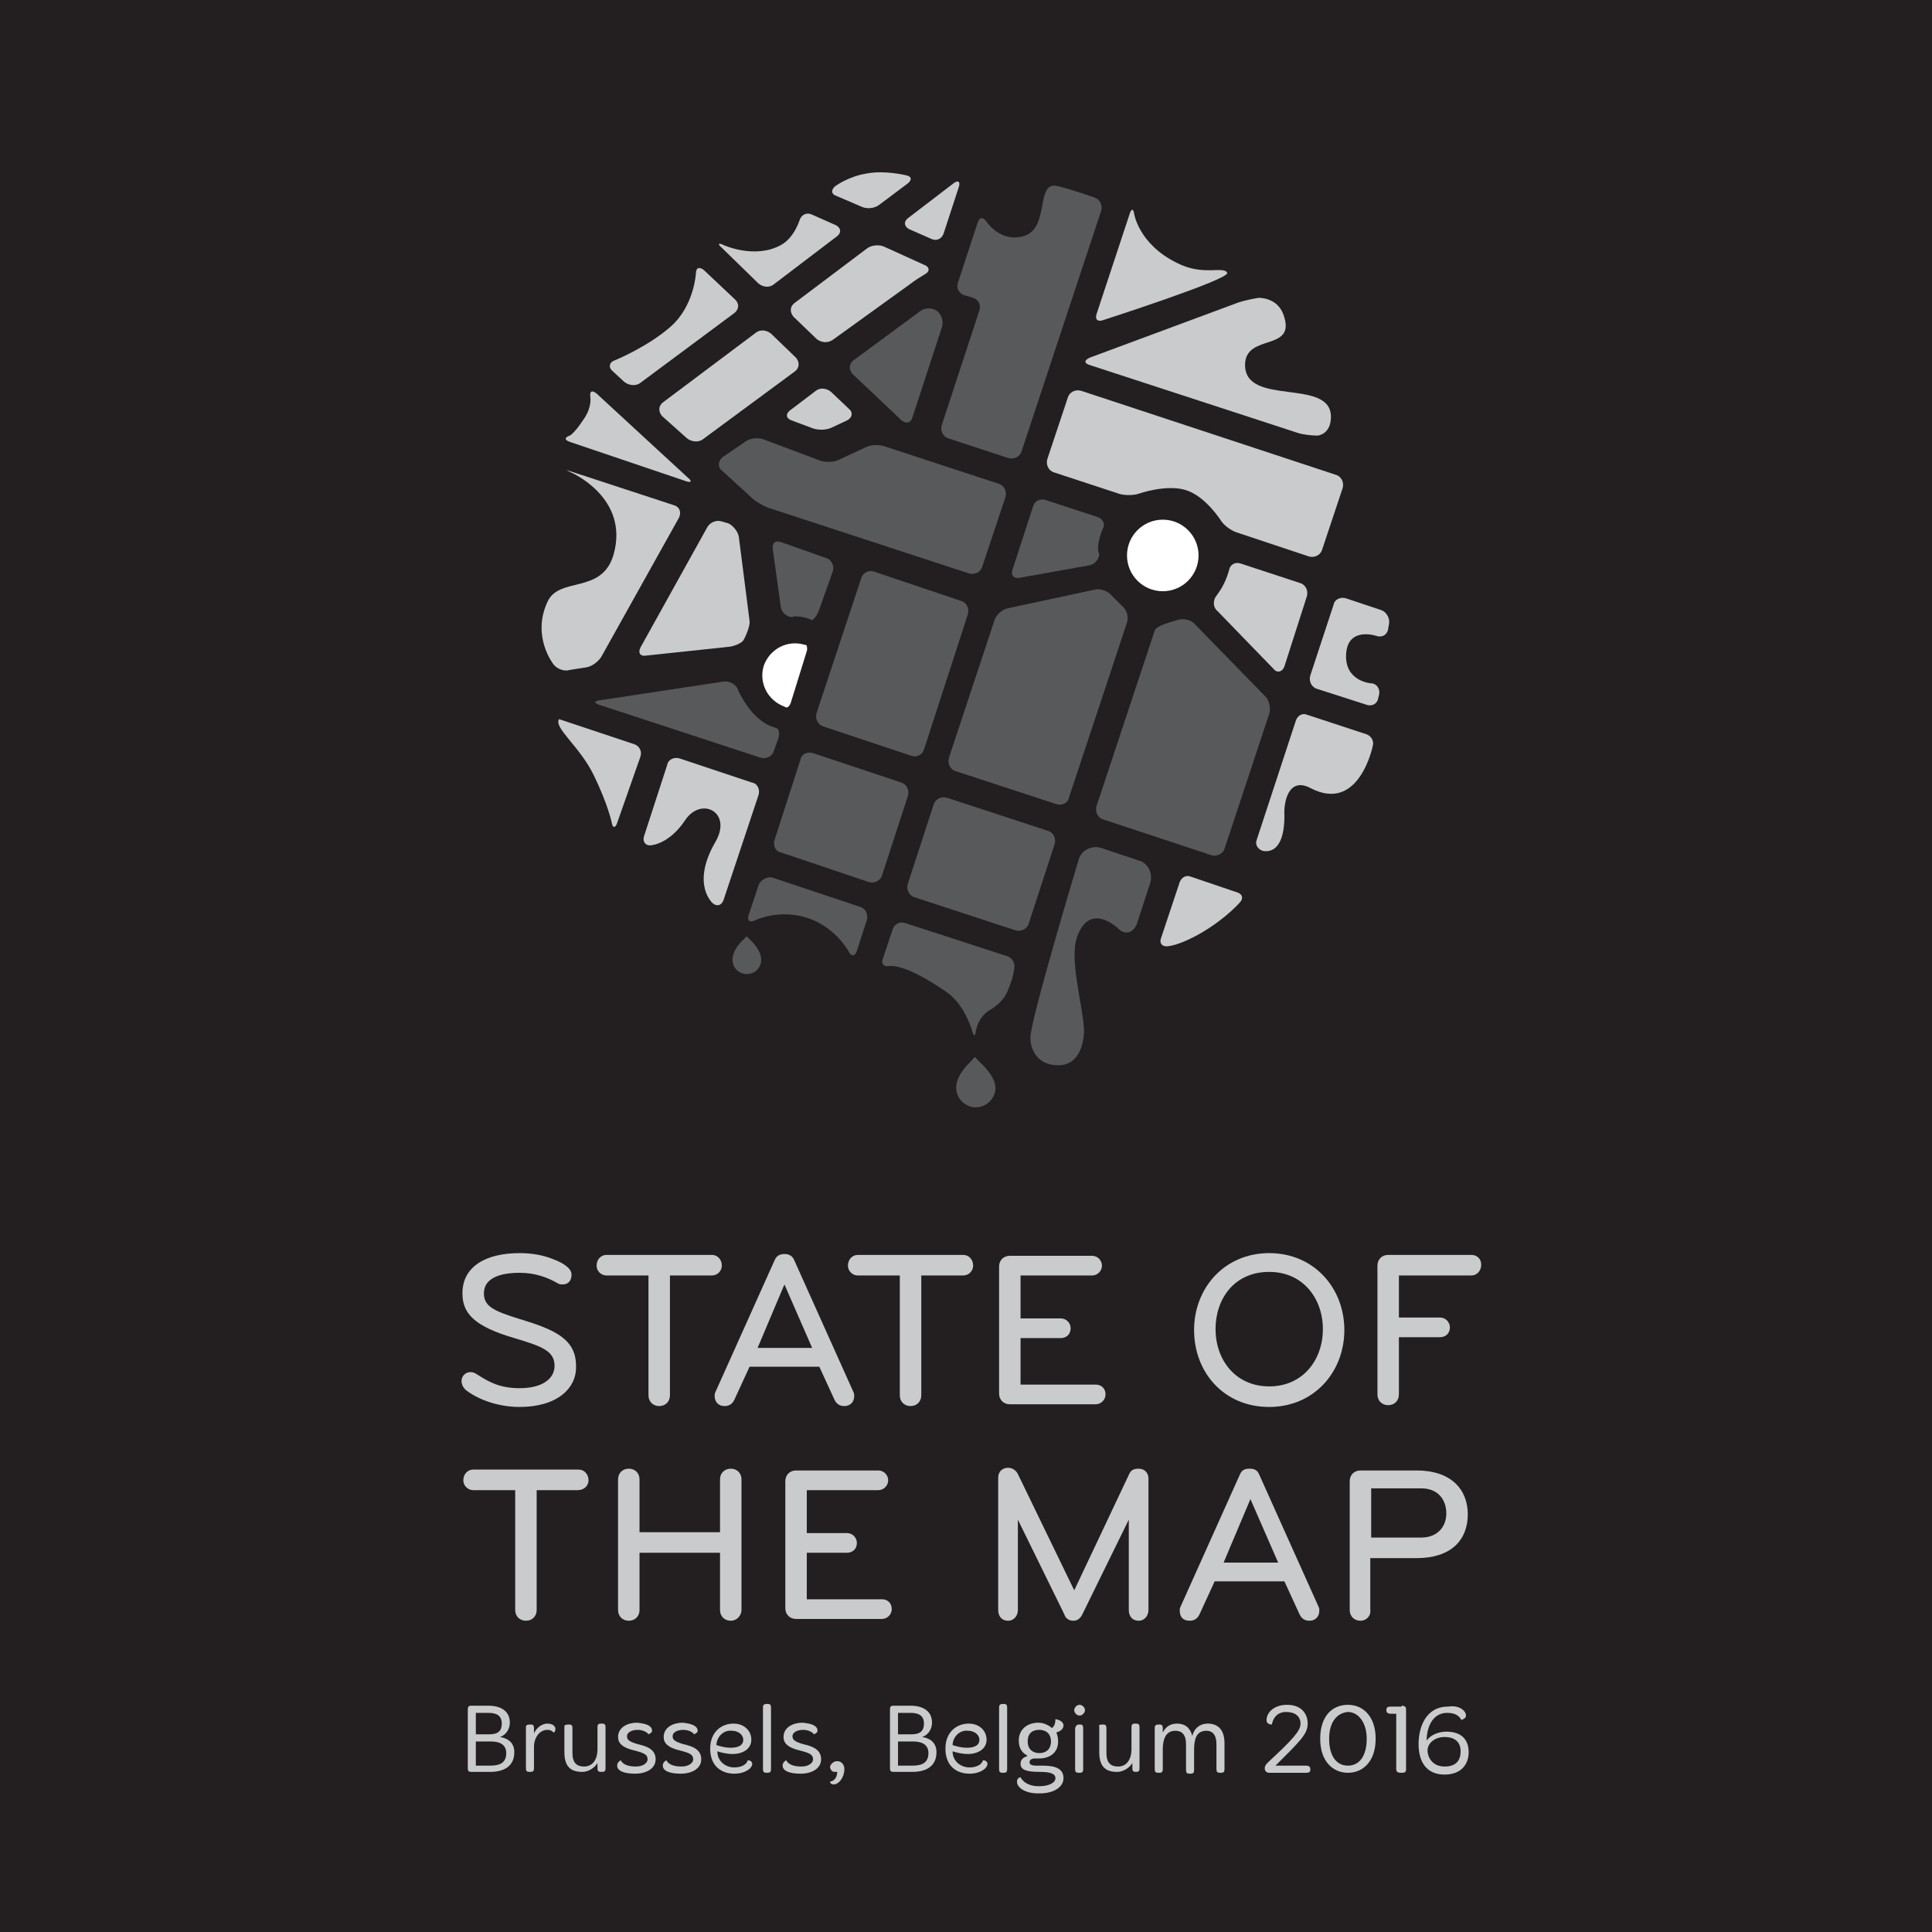 <?xml version="1.0" encoding="utf-8"?>
<!-- Generator: Adobe Illustrator 16.0.4, SVG Export Plug-In . SVG Version: 6.00 Build 0)  -->
<!DOCTYPE svg PUBLIC "-//W3C//DTD SVG 1.1//EN" "http://www.w3.org/Graphics/SVG/1.1/DTD/svg11.dtd">
<svg version="1.1" id="Layer_6" xmlns="http://www.w3.org/2000/svg" xmlns:xlink="http://www.w3.org/1999/xlink" x="0px" y="0px"
	 width="216px" height="216px" viewBox="0 0 216 216" style="enable-background:new 0 0 216 216;" xml:space="preserve">
<style type="text/css">
<![CDATA[
	.st0{fill:#E53643;}
	.st1{fill:#58595B;}
	.st2{fill:#231F20;}
	.st3{fill:#C57C1D;}
	.st4{fill:#C9CBCC;}
	.st5{fill:#FFFFFF;}
	.st6{fill:#794125;}
]]>
</style>
<rect class="st2" width="216" height="216"/>
<g>
	<g>
		<path class="st5" d="M90.2,72.8c0.1-0.3,0-0.7-0.1-0.7c0,0,0,0-0.1,0c-1.9-0.6-3.9,0.4-4.6,2.3c-0.6,1.9,0.4,3.9,2.3,4.6
			c0.2,0.1,0.2,0.1,0.2,0.1c0.2,0,0.4-0.2,0.5-0.5L90.2,72.8z"/>
	</g>
	<circle class="st5" cx="130" cy="62.1" r="4"/>
</g>
<g>
	<g>
		<path class="st4" d="M134.3,104.3c2.9-1.7,4.4-3.5,4.4-3.5c0.3-0.4,0.2-0.8-0.3-1l-5.3-1.8c-0.5-0.2-1,0.1-1.2,0.6l-2.1,6.3
			c-0.2,0.5,0.1,0.9,0.6,0.9C130.5,105.8,131.7,105.8,134.3,104.3z"/>
	</g>
	<g>
		<path class="st4" d="M90.9,47.9c0.6,0.2,1.5,0.2,2.1-0.1l1.7-0.8c0.6-0.3,0.7-0.9,0.2-1.3l-2-1.9c-0.5-0.4-1.2-0.5-1.7-0.1
			l-2.9,2.2c-0.5,0.4-0.4,0.9,0.2,1.1L90.9,47.9z"/>
	</g>
	<g>
		<path class="st4" d="M96.3,23.1c0.6,0.3,1.5,0.2,2-0.2l3.2-2.4c0.5-0.4,0.4-0.8-0.2-0.9c0,0-2.4-0.6-4.4-0.2
			c-2,0.3-3.5,1.4-3.5,1.4c-0.5,0.4-0.5,0.9,0.1,1.1L96.3,23.1z"/>
	</g>
	<g>
		<path class="st4" d="M101.5,24.4c-0.5,0.4-0.4,0.9,0.1,1.2l2.5,1.1c0.6,0.3,1.2,0,1.4-0.6l1.7-5.2c0.2-0.6-0.1-0.8-0.6-0.4
			L101.5,24.4z"/>
	</g>
	<g>
		<path class="st4" d="M82.6,60c-0.1-0.6-0.7-1.3-1.2-1.5l-0.7-0.2c-0.6-0.2-1.3,0.1-1.6,0.6l-7.5,13.5c-0.3,0.6,0,1,0.6,0.9l9.4-1
			c0.6-0.1,1.3-0.4,1.5-0.7c0.2-0.3,0.8-1.6,0.7-2.2L82.6,60z"/>
	</g>
	<g>
		<path class="st4" d="M152.8,78.8c0.6,0.2,1.2-0.1,1.3-0.8l0.1-0.4c0.1-0.6-0.3-1.2-0.9-1.2c0,0-3-0.2-2.8-3.3c0.2-3.1,3.4-2,3.4-2
			c0.6,0.2,1.2-0.1,1.3-0.8l0.1-0.6c0.1-0.6-0.3-1.3-0.9-1.5l-3.9-1.3c-0.6-0.2-1.3,0.1-1.4,0.7l-2.6,7.9c-0.2,0.6,0.1,1.3,0.7,1.5
			L152.8,78.8z"/>
	</g>
	<g>
		<path class="st4" d="M76.8,49c0.5,0.4,1.3,0.5,1.8,0.1l10.3-7.6c0.5-0.4,0.5-1,0.1-1.5l-2.8-2.7c-0.5-0.4-1.2-0.5-1.7-0.1L74.1,45
			c-0.5,0.4-0.5,1-0.1,1.5L76.8,49z"/>
	</g>
	<g>
		<path class="st4" d="M69.8,42.7c0.5,0.4,1.3,0.5,1.8,0.1L82.1,35c0.5-0.4,0.6-1,0.1-1.5l-3.5-3.3c-0.5-0.4-0.9-0.3-0.9,0.4
			c0,0-0.2,3.6-2.8,5.9c-2.6,2.3-6.3,3.8-6.3,3.8c-0.6,0.2-0.7,0.8-0.2,1.2L69.8,42.7z"/>
	</g>
	<g>
		<path class="st4" d="M146.5,88.1c5.5,2.9,7-4.8,7-4.8c0.1-0.5-0.2-1-0.7-1.2l-6.7-2.2c-0.5-0.2-1,0.1-1.2,0.6l-4.4,13.4
			c-0.2,0.5,0.1,1,0.6,1.2c0,0,2.5,0.9,2.5-3.9C143.5,89.8,144,86.8,146.5,88.1z"/>
	</g>
	<g>
		<path class="st4" d="M91.3,37.9c0.5,0.4,1.2,0.5,1.8,0.1l8.6-6.2c0.5-0.4,1.3-0.9,1.8-1.2s0.4-0.8-0.2-1l-4.4-2
			c-0.6-0.3-1.5-0.2-2,0.2l-8.1,6.1c-0.5,0.4-0.5,1-0.1,1.5L91.3,37.9z"/>
	</g>
	<g>
		<path class="st4" d="M76.7,53.8c0.6,0.2,0.7,0,0.2-0.4L66.7,44c-0.5-0.4-0.8-0.3-0.7,0.4c0,0,0.2,1.1-0.7,2.4
			c-1.1,1.7-1.6,1.9-1.6,1.9c-0.6,0.2-0.6,0.5,0,0.7L76.7,53.8z"/>
	</g>
	<g>
		<path class="st4" d="M84.8,31.7c0.5,0.4,1.2,0.5,1.7,0.1l7.1-5.4c0.5-0.4,0.4-0.9-0.1-1.2l-2.7-1.2c-0.6-0.3-1.2,0-1.4,0.6
			c0,0-0.6,2-2.1,2.8c-2.9,1.6-6.4,0-6.4,0c-0.6-0.3-0.7-0.1-0.2,0.3L84.8,31.7z"/>
	</g>
	<g>
		<path class="st4" d="M79.7,101c0.5,0.4,1,0.2,1.2-0.4l3.9-11.7c0.2-0.6-0.1-1.3-0.7-1.4L76,84.8c-0.6-0.2-1.3,0.1-1.4,0.7l-2.6,8
			c-0.2,0.6,0.2,1.1,0.8,1c0,0,2-0.1,3.8-2.8s5.3-0.9,3.4,2.4C77.2,98.9,79.7,101,79.7,101z"/>
	</g>
	<g>
		<path class="st4" d="M65.6,74.6c0.6-0.1,1.4-0.7,1.7-1.3l8.6-15.4c0.3-0.6,0.1-1.2-0.5-1.4l-11.6-3.8c-0.6-0.2-0.6-0.2,0,0.1
			c0,0,6.6,2.8,4.8,9.2c-1.3,4.5-6.1,2.4-7.4,5.3c-1.8,3.9,0.7,7,0.7,7c0.4,0.5,1.2,0.8,1.8,0.6L65.6,74.6z"/>
	</g>
	<g>
		<path class="st4" d="M62.5,80.4l8.4,2.8c0.6,0.2,0.9,0.8,0.7,1.4L69,92c-0.2,0.6-0.5,0.6-0.6,0c0,0-0.4-2-2-5.3
			C64.8,83.4,61.9,81.4,62.5,80.4z"/>
	</g>
	<g>
		<path class="st4" d="M146.1,66.7c0.2-0.6-0.1-1.3-0.7-1.5l-6.7-2.2c-0.6-0.2-1.2,0.1-1.3,0.8c0,0,0,0-0.2,0.6
			c-0.4,1.2-1.2,2.2-1.2,2.2c-0.4,0.5-0.4,1.3,0.1,1.7l6.3,6.5c0.4,0.5,1,0.3,1.2-0.3L146.1,66.7z"/>
	</g>
	<g>
		<path class="st4" d="M150.1,54.6c0.2-0.6-0.1-1.3-0.7-1.5l-28.5-9.4c-0.6-0.2-1.3,0.1-1.5,0.7l-2.3,6.9c-0.2,0.6,0.1,1.3,0.7,1.5
			l7.3,2.4c0.6,0.2,1.6,0.2,2.2,0c0,0,3.1-1.1,5.3-0.4c2.2,0.7,3.9,3.4,3.9,3.4c0.3,0.5,1.1,1.1,1.7,1.3l8.1,2.7
			c0.6,0.2,1.3-0.1,1.5-0.7L150.1,54.6z"/>
	</g>
	<g>
		<path class="st4" d="M123.3,35.8c-0.6,0.2-0.9-0.1-0.7-0.7l3.7-11.2c0.2-0.6,0.4-0.6,0.5,0c0,0,0.5,3.4,4.8,5.5
			c2.9,1.5,5.2,0.3,5.6,1.1C137.6,31.2,123.3,35.8,123.3,35.8z"/>
	</g>
	<g>
		<path class="st4" d="M121.8,40.8c-0.6-0.2-0.6-0.5,0-0.8l16.7-6.2c0.6-0.2,1.6-0.4,2.2-0.5c0,0,2.1-0.1,2.8,1.9
			c1.5,4.2-4.3,2-4.3,5.6c0,4.7,9.6,1.4,9.6,5.8c0,2-1.5,2.1-1.5,2.1c-0.6,0-1.6-0.1-2.2-0.3L121.8,40.8z"/>
	</g>
</g>
<g>
	<g>
		<path class="st1" d="M82.5,77.1c-0.2-0.6-1-1-1.6-0.9L67,78.3c-0.6,0.1-0.6,0.3,0,0.5l18,5.9c0.6,0.2,1.3-0.1,1.5-0.7l0.5-1.4
			c0.2-0.6,0.1-1.1-0.2-1.2c0,0,0,0-0.3-0.1C83.9,80.5,82.5,77.1,82.5,77.1z"/>
	</g>
	<g>
		<path class="st1" d="M133.6,69.8c-0.4-0.5-1.3-0.7-1.9-0.5c-0.6,0.2-2.4,0.6-2.6,1.2l-6.5,19.6c-0.2,0.6,0.1,1.3,0.7,1.5l12.1,4
			c0.6,0.2,1.3-0.1,1.5-0.7l5-15.1c0.2-0.6,0-1.5-0.4-1.9L133.6,69.8z"/>
	</g>
	<g>
		<path class="st1" d="M100.8,47c0.5,0.4,1,0.3,1.2-0.3l3.3-10.1c0.2-0.6,0-1.4-0.5-1.8s-1.3-0.4-1.8-0.1l-7.6,5.6
			c-0.5,0.4-0.5,1-0.1,1.5L100.8,47z"/>
	</g>
	<g>
		<path class="st1" d="M114.2,50.5c-0.2,0.6-0.9,0.9-1.5,0.7L106,49c-0.6-0.2-0.9-0.9-0.7-1.5l4.2-12.8c0.2-0.6-0.1-1.2-0.7-1.4
			l-1-0.3c-0.6-0.2-0.9-0.8-0.7-1.4l2.2-6.7c0.2-0.6,0.6-0.7,1-0.1c0,0,1.4,2.1,3.7,1.7c3.6-0.5,1.6-6.3,4.2-5.7
			c1.4,0.3,4.2,1.3,4.2,1.3c0.6,0.2,0.9,0.9,0.7,1.5L114.2,50.5z"/>
	</g>
	<g>
		<path class="st1" d="M83.3,49.4c0.5-0.4,1.4-0.5,2-0.3l6.4,2.4c0.6,0.2,1.5,0.2,2.1-0.1l3-1.4c0.6-0.3,1.5-0.3,2.1-0.1l12.8,4.2
			c0.6,0.2,0.9,0.9,0.7,1.5l-2.6,7.8c-0.2,0.6-0.9,0.9-1.5,0.7l-22.3-7.3c-0.6-0.2-1.5-0.7-1.9-1.1l-3.4-3.1
			c-0.5-0.4-0.4-1.1,0.1-1.5L83.3,49.4z"/>
	</g>
	<path class="st1" d="M109.4,118.6c-0.3-0.3-0.3-0.4-0.4-0.4c-0.1,0-0.2,0.2-0.4,0.4c-0.3,0.3-1.7,1.6-1.7,3c0,1.2,1,2.2,2.2,2.2
		c1.2,0,2.2-1,2.2-2.2C111.2,120.2,109.7,118.9,109.4,118.6z"/>
	<g>
		<path class="st1" d="M90.5,69.2c0.2,0.1,0.2,0.1,0.2,0.1c0.2,0.1,0.5-0.3,0.8-0.9l1.6-4.5c0.2-0.6-0.1-1.3-0.7-1.5l-5.1-1.8
			c-0.6-0.2-1,0.1-0.9,0.8l0.9,6.5c0.1,0.6,0.7,1.1,1.3,1.1C88.5,68.9,89.4,68.8,90.5,69.2z"/>
	</g>
	<g>
		<path class="st1" d="M107.5,67.2c0.6,0.2,0.9,0.9,0.7,1.5l-4.9,15.1c-0.2,0.6-0.8,0.9-1.4,0.7l-9.9-3.3c-0.6-0.2-0.9-0.9-0.7-1.5
			l5-15.1c0.2-0.6,0.9-0.9,1.4-0.7L107.5,67.2z"/>
	</g>
	<g>
		<path class="st1" d="M124.3,66.6c-0.4-0.5-1.2-0.8-1.8-0.7l-9.8,2.1c-0.6,0.1-1.3,0.7-1.5,1.3l-5.1,15.4c-0.2,0.6,0.1,1.3,0.7,1.5
			l11.3,3.7c0.6,0.2,1.3-0.1,1.4-0.7l6.5-19.6c0.2-0.6,0-1.4-0.5-1.8L124.3,66.6z"/>
	</g>
	<g>
		<path class="st1" d="M113.5,104c0.6,0.2,1.3-0.1,1.5-0.7l2.9-8.9c0.2-0.6-0.1-1.3-0.7-1.5l-11.3-3.7c-0.6-0.2-1.3,0.1-1.5,0.7
			l-2.9,8.9c-0.2,0.6,0.1,1.3,0.7,1.5L113.5,104z"/>
	</g>
	<g>
		<path class="st1" d="M105.8,110.9c2.1,1.4,2.9,4.4,2.9,4.4c0.2,0.6,0.3,0.6,0.4,0c0,0,0.2-1.6,1.6-2.4c1.2-0.7,1.7-1.6,1.7-1.6
			c0.3-0.5,0.6-1.4,0.8-2l0.2-1c0.1-0.6-0.2-1.2-0.8-1.4l-11.4-3.7c-0.6-0.2-1.2,0.1-1.4,0.7l-1.1,3.3c-0.2,0.6,0.1,0.9,0.7,0.8
			C99.6,108,101.2,107.7,105.8,110.9z"/>
	</g>
	<g>
		<path class="st1" d="M97.1,98.6c0.6,0.2,1.3-0.1,1.5-0.7l2.9-8.9c0.2-0.6-0.1-1.3-0.7-1.5l-9.9-3.3c-0.6-0.2-1.3,0.1-1.4,0.7
			l-2.9,9c-0.2,0.6,0.1,1.3,0.7,1.4L97.1,98.6z"/>
	</g>
	<g>
		<path class="st1" d="M94.9,106.4c0.3,0.6,0.7,0.5,0.9-0.1l1.1-3.4c0.2-0.6-0.1-1.3-0.7-1.5l-9.9-3.3C85.7,98,85,98.4,84.8,99
			l-1.1,3.3c-0.2,0.6,0.1,0.9,0.7,0.6c0,0,2.6-1.3,5.8-0.3C93.4,103.6,94.9,106.4,94.9,106.4z"/>
	</g>
	<g>
		<path class="st1" d="M123.1,59.6c0.2-0.5,0.2-0.5,0.2-0.5c0.3-0.5,0-1.1-0.6-1.3l-5.8-1.9c-0.6-0.2-1.2,0.1-1.4,0.7l-2.3,7.1
			c-0.2,0.6,0.1,1,0.8,0.9l7.8-1.4c0.6-0.1,1.1-0.7,1.1-1.3C122.7,61.8,122.7,60.7,123.1,59.6z"/>
	</g>
	<g>
		<path class="st1" d="M123.1,94.8c-1-0.3-2.2,0.2-2.5,1.3c0,0-5.4,17.9-5.4,19.9c0,1.5,0.9,3.1,3.1,3.1s2.8-2.1,2.9-3.7
			c0-2.5-1.7-8-0.8-10.6c1.4-4.1,4.6-1,4.6-1c0.8,0.8,1.7,0.5,2.1-0.5l1.5-4.6c0.3-1-0.2-2.2-1.3-2.5L123.1,94.8z"/>
	</g>
	<path class="st1" d="M83.8,105c-0.2-0.2-0.3-0.3-0.3-0.3c-0.1,0-0.2,0.1-0.3,0.3c-0.3,0.2-1.3,1.2-1.3,2.3c0,0.9,0.7,1.6,1.6,1.6
		c0.9,0,1.6-0.7,1.6-1.6C85.1,106.2,84,105.2,83.8,105z"/>
</g>
<g>
	<path class="st4" d="M58.1,157.3c-2.2,0-4.4-0.7-5.9-1.8c-0.4-0.3-0.6-0.7-0.6-1.1c0-0.6,0.5-1,1-1c0.3,0,0.5,0.1,0.8,0.3
		c1.4,0.9,2.6,1.5,4.7,1.5c2.6,0,3.9-1.1,3.9-2.5c0-1.7-1.5-2.2-4.5-3.1c-4.4-1.3-5.8-2.7-5.8-5c0-3,2.6-4.5,6.4-4.5
		c1.3,0,2.6,0.2,3.8,0.7c0.8,0.3,2,0.9,2,1.7c0,0.6-0.3,1.1-1,1.1c-0.2,0-0.3,0-0.5-0.1c-1.2-0.7-2.6-1.2-4.3-1.2
		c-2.4,0-4,0.7-4,2.3c0,1.5,1.2,2,4.1,2.9c4,1.2,6.2,2.3,6.2,5.2C64.5,155.2,62.3,157.3,58.1,157.3z"/>
	<path class="st4" d="M79.6,142.6h-4.7V156c0,0.7-0.5,1.2-1.2,1.2c-0.7,0-1.2-0.5-1.2-1.2v-13.4h-4.7c-0.6,0-1.1-0.5-1.1-1.1
		c0-0.7,0.5-1.2,1.1-1.2h11.8c0.6,0,1.1,0.5,1.1,1.2C80.7,142.1,80.2,142.6,79.6,142.6z"/>
	<path class="st4" d="M95.4,155.6c0.1,0.2,0.1,0.3,0.1,0.5c0,0.6-0.4,1.1-1.1,1.1c-0.6,0-0.9-0.3-1.1-0.7l-1.7-3.7h-7.8l-1.7,3.7
		c-0.2,0.4-0.5,0.7-1.1,0.7c-0.7,0-1.1-0.5-1.1-1.1c0-0.2,0-0.3,0.1-0.5l6.6-14.7c0.2-0.5,0.6-0.7,1.1-0.7c0.5,0,0.9,0.2,1.1,0.7
		L95.4,155.6z M87.7,143.6l-3,7.1h6.1L87.7,143.6z"/>
	<path class="st4" d="M107.7,142.6H103V156c0,0.7-0.5,1.2-1.2,1.2c-0.7,0-1.2-0.5-1.2-1.2v-13.4h-4.7c-0.6,0-1.1-0.5-1.1-1.1
		c0-0.7,0.5-1.2,1.1-1.2h11.8c0.6,0,1.1,0.5,1.1,1.2C108.8,142.1,108.3,142.6,107.7,142.6z"/>
	<path class="st4" d="M122.5,157h-9.6c-0.7,0-1.2-0.5-1.2-1.2v-14.2c0-0.7,0.5-1.2,1.2-1.2h9.2c0.6,0,1.1,0.5,1.1,1.1
		s-0.5,1.1-1.1,1.1h-8v4.8h4.5c0.6,0,1.1,0.5,1.1,1.1c0,0.7-0.5,1.1-1.1,1.1h-4.5v5.2h8.4c0.6,0,1.1,0.4,1.1,1.1
		C123.6,156.5,123.1,157,122.5,157z"/>
	<path class="st4" d="M141.9,157.3c-5.1,0-8.4-3.9-8.4-8.6c0-4.7,3.4-8.6,8.4-8.6s8.4,3.9,8.4,8.6
		C150.3,153.4,146.9,157.3,141.9,157.3z M141.9,142.2c-3.9,0-6,3-6,6.4c0,3.4,2.2,6.4,6,6.4s6-3,6-6.4
		C147.9,145.2,145.7,142.2,141.9,142.2z"/>
	<path class="st4" d="M164.5,142.6h-8.1v4.7h4.6c0.6,0,1.1,0.5,1.1,1.1c0,0.7-0.5,1.1-1.1,1.1h-4.6v6.4c0,0.7-0.5,1.2-1.2,1.2
		s-1.2-0.5-1.2-1.2v-14.4c0-0.7,0.5-1.2,1.2-1.2h9.3c0.6,0,1.1,0.4,1.1,1.1C165.6,142.1,165.1,142.6,164.5,142.6z"/>
	<path class="st4" d="M64.6,166.6H60V180c0,0.7-0.5,1.2-1.2,1.2c-0.7,0-1.2-0.5-1.2-1.2v-13.4h-4.7c-0.6,0-1.1-0.5-1.1-1.1
		c0-0.7,0.5-1.2,1.1-1.2h11.8c0.6,0,1.1,0.5,1.1,1.2C65.8,166.1,65.3,166.6,64.6,166.6z"/>
	<path class="st4" d="M81.7,181.2c-0.7,0-1.2-0.5-1.2-1.2v-6.4h-9v6.4c0,0.7-0.5,1.2-1.2,1.2c-0.7,0-1.2-0.5-1.2-1.2v-14.6
		c0-0.7,0.5-1.2,1.2-1.2s1.2,0.5,1.2,1.2v5.9h9v-5.9c0-0.7,0.5-1.2,1.2-1.2c0.7,0,1.2,0.5,1.2,1.2V180
		C82.9,180.6,82.4,181.2,81.7,181.2z"/>
	<path class="st4" d="M98.6,181H89c-0.7,0-1.2-0.5-1.2-1.2v-14.2c0-0.7,0.5-1.2,1.2-1.2h9.2c0.6,0,1.1,0.5,1.1,1.1s-0.5,1.1-1.1,1.1
		h-8v4.8h4.5c0.6,0,1.1,0.5,1.1,1.1c0,0.7-0.5,1.1-1.1,1.1h-4.5v5.2h8.4c0.6,0,1.1,0.4,1.1,1.1C99.7,180.5,99.2,181,98.6,181z"/>
	<path class="st4" d="M126.2,164.9c0.2-0.5,0.5-0.7,1.1-0.7c0.6,0,1.1,0.4,1.1,1.1V180c0,0.6-0.4,1.2-1.1,1.2
		c-0.7,0-1.1-0.5-1.1-1.2v-10.1l-5.2,10.6c-0.2,0.4-0.5,0.7-1,0.7s-0.9-0.3-1-0.7l-5.2-10.6V180c0,0.6-0.4,1.2-1.1,1.2
		c-0.7,0-1.1-0.5-1.1-1.2v-14.8c0-0.7,0.5-1.1,1.1-1.1c0.5,0,0.9,0.3,1.1,0.7l6.3,13L126.2,164.9z"/>
	<path class="st4" d="M147.4,179.6c0.1,0.2,0.1,0.3,0.1,0.5c0,0.6-0.4,1.1-1.1,1.1c-0.6,0-0.9-0.3-1.1-0.7l-1.7-3.7h-7.8l-1.7,3.7
		c-0.2,0.4-0.5,0.7-1.1,0.7c-0.8,0-1.1-0.5-1.1-1.1c0-0.2,0-0.3,0.1-0.5l6.6-14.7c0.2-0.5,0.5-0.7,1.1-0.7s0.9,0.2,1.1,0.7
		L147.4,179.6z M139.8,167.6l-3,7.1h6.1L139.8,167.6z"/>
	<path class="st4" d="M152.1,181.2c-0.7,0-1.2-0.5-1.2-1.2v-14.4c0-0.7,0.5-1.2,1.2-1.2h6.3c3.8,0,5.7,2.1,5.7,4.9
		c0,2.9-1.9,4.9-5.7,4.9h-5.2v5.8C153.3,180.6,152.8,181.2,152.1,181.2z M153.3,166.5v5.4h5.6c1.8,0,2.8-1.2,2.8-2.7
		s-0.9-2.8-2.8-2.8H153.3z"/>
	<path class="st4" d="M54.6,190.7c1.4,0,2.4,0.6,2.4,1.9c0,0.8-0.5,1.4-1.1,1.6c0.7,0.1,1.6,0.5,1.6,1.7c0,1.6-1.2,2.2-2.7,2.2h-2.1
		c-0.3,0-0.4-0.1-0.4-0.4v-6.6c0-0.3,0.1-0.4,0.4-0.4H54.6z M53.2,193.9h1.5c1,0,1.4-0.4,1.4-1.2c0-0.9-0.6-1.2-1.5-1.2h-1.4V193.9z
		 M53.2,197.4h1.6c0.9,0,1.8-0.2,1.8-1.4c0-1-0.8-1.3-1.7-1.3h-1.7V197.4z"/>
	<path class="st4" d="M59.3,192.8c0.3,0,0.4,0.1,0.4,0.4v0.6c0.2-0.5,0.8-1.1,1.5-1.1c0.6,0,0.9,0.3,0.9,0.6c0,0.2-0.1,0.4-0.2,0.4
		c-0.1-0.1-0.3-0.3-0.7-0.3c-0.9,0-1.5,0.9-1.5,1.9v2.4c0,0.3-0.1,0.4-0.4,0.4h-0.1c-0.3,0-0.4-0.1-0.4-0.4v-4.6
		C58.8,192.9,58.9,192.8,59.3,192.8L59.3,192.8z"/>
	<path class="st4" d="M63.6,192.8c0.3,0,0.4,0.1,0.4,0.4v2.8c0,1.1,0.5,1.5,1.3,1.5c1.1,0,1.5-1,1.5-1.9v-2.5c0-0.3,0.1-0.4,0.4-0.4
		h0.1c0.3,0,0.4,0.1,0.4,0.4v4.6c0,0.3-0.1,0.4-0.4,0.4h-0.1c-0.3,0-0.4-0.1-0.4-0.4v-0.6c-0.2,0.4-0.9,1-1.7,1c-1.2,0-2-0.5-2-2.2
		v-2.9C63.1,192.9,63.2,192.8,63.6,192.8L63.6,192.8z"/>
	<path class="st4" d="M72.9,193.5c0,0.2-0.2,0.3-0.4,0.4c-0.1-0.2-0.6-0.5-1.2-0.5c-0.7,0-1.2,0.3-1.2,0.7c0,0.4,0.2,0.6,1.2,0.9
		c1.4,0.3,2,0.8,2,1.7c0,1-1,1.6-2.3,1.6c-1.2,0-2-0.3-2-0.9c0-0.3,0.2-0.5,0.4-0.6c0.2,0.4,0.7,0.7,1.7,0.7c0.8,0,1.3-0.4,1.3-0.8
		c0-0.5-0.3-0.7-1.5-1c-1.3-0.3-1.8-0.8-1.8-1.5c0-1.1,1.1-1.6,2.1-1.6C72.4,192.7,72.9,193,72.9,193.5z"/>
	<path class="st4" d="M78,193.5c0,0.2-0.2,0.3-0.4,0.4c-0.1-0.2-0.6-0.5-1.2-0.5c-0.7,0-1.2,0.3-1.2,0.7c0,0.4,0.2,0.6,1.2,0.9
		c1.4,0.3,2,0.8,2,1.7c0,1-1,1.6-2.3,1.6c-1.2,0-2-0.3-2-0.9c0-0.3,0.2-0.5,0.4-0.6c0.2,0.4,0.7,0.7,1.7,0.7c0.8,0,1.3-0.4,1.3-0.8
		c0-0.5-0.3-0.7-1.5-1c-1.3-0.3-1.8-0.8-1.8-1.5c0-1.1,1.1-1.6,2.1-1.6C77.4,192.7,78,193,78,193.5z"/>
	<path class="st4" d="M84,194.5c0,1-0.9,1.6-2.1,1.6c-0.7,0-1.4-0.2-1.7-0.3c0,1.1,0.9,1.8,1.9,1.8c0.9,0,1.4-0.4,1.5-0.8
		c0.2,0,0.5,0.1,0.5,0.4c0,0.5-0.8,1.1-2,1.1c-1.4,0-2.7-0.8-2.7-2.8c0-1.9,1.3-2.8,2.6-2.8C83.2,192.7,84,193.5,84,194.5z
		 M80.1,195.1c0.3,0.1,0.9,0.3,1.6,0.3c0.9,0,1.4-0.3,1.4-0.9c0-0.5-0.5-1-1.3-1C80.8,193.4,80.1,194.3,80.1,195.1z"/>
	<path class="st4" d="M85.8,190.5c0.3,0,0.4,0.1,0.4,0.4v6.9c0,0.3-0.1,0.4-0.4,0.4h-0.1c-0.3,0-0.4-0.1-0.4-0.4v-6.9
		C85.3,190.6,85.4,190.5,85.8,190.5L85.8,190.5z"/>
	<path class="st4" d="M91.4,193.5c0,0.2-0.2,0.3-0.4,0.4c-0.1-0.2-0.6-0.5-1.2-0.5c-0.7,0-1.2,0.3-1.2,0.7c0,0.4,0.2,0.6,1.2,0.9
		c1.4,0.3,2,0.8,2,1.7c0,1-1,1.6-2.3,1.6c-1.2,0-2-0.3-2-0.9c0-0.3,0.2-0.5,0.4-0.6c0.2,0.4,0.7,0.7,1.7,0.7c0.8,0,1.3-0.4,1.3-0.8
		c0-0.5-0.3-0.7-1.5-1c-1.3-0.3-1.8-0.8-1.8-1.5c0-1.1,1.1-1.6,2.1-1.6C90.9,192.7,91.4,193,91.4,193.5z"/>
	<path class="st4" d="M93.6,196.9c0.4,0,0.8,0.3,0.8,0.9c0,0.9-0.6,1.7-1.2,1.7c-0.2,0-0.4-0.1-0.4-0.3c0.5-0.1,0.8-0.5,0.8-1.1
		c0,0-0.1,0-0.3,0c-0.3,0-0.5-0.3-0.5-0.6C92.9,197.2,93.2,196.9,93.6,196.9z"/>
	<path class="st4" d="M101.8,190.7c1.4,0,2.4,0.6,2.4,1.9c0,0.8-0.5,1.4-1.1,1.6c0.7,0.1,1.6,0.5,1.6,1.7c0,1.6-1.2,2.2-2.7,2.2
		h-2.1c-0.3,0-0.4-0.1-0.4-0.4v-6.6c0-0.3,0.1-0.4,0.4-0.4H101.8z M100.4,193.9h1.5c1,0,1.4-0.4,1.4-1.2c0-0.9-0.6-1.2-1.5-1.2h-1.4
		V193.9z M100.4,197.4h1.6c0.9,0,1.8-0.2,1.8-1.4c0-1-0.8-1.3-1.7-1.3h-1.7V197.4z"/>
	<path class="st4" d="M110.3,194.5c0,1-0.9,1.6-2.1,1.6c-0.7,0-1.4-0.2-1.7-0.3c0,1.1,0.9,1.8,1.9,1.8c0.9,0,1.4-0.4,1.5-0.8
		c0.2,0,0.5,0.1,0.5,0.4c0,0.5-0.8,1.1-2,1.1c-1.4,0-2.7-0.8-2.7-2.8c0-1.9,1.3-2.8,2.6-2.8C109.5,192.7,110.3,193.5,110.3,194.5z
		 M106.5,195.1c0.3,0.1,0.9,0.3,1.6,0.3c0.9,0,1.4-0.3,1.4-0.9c0-0.5-0.5-1-1.3-1C107.2,193.4,106.5,194.3,106.5,195.1z"/>
	<path class="st4" d="M112.2,190.5c0.3,0,0.4,0.1,0.4,0.4v6.9c0,0.3-0.1,0.4-0.4,0.4h-0.1c-0.3,0-0.4-0.1-0.4-0.4v-6.9
		C111.7,190.6,111.8,190.5,112.2,190.5L112.2,190.5z"/>
	<path class="st4" d="M118.9,192.9c0,0.5-0.5,0.7-0.8,0.8c0.1,0.2,0.2,0.6,0.2,1c0,1.3-1,1.9-2.1,1.9c-0.2,0-0.3,0-0.5,0
		c-0.4,0-0.6,0.2-0.6,0.4c0,0.3,0.3,0.4,0.7,0.4h0.8c1.5,0,2.3,0.4,2.3,1.4c0,1-1.1,1.7-2.6,1.7h-0.3c-1.3,0-2.3-0.6-2.3-1.3
		c0-0.3,0.2-0.5,0.4-0.5c0.1,0.2,0.2,0.3,0.4,0.5c0.4,0.3,0.9,0.5,1.6,0.5h0.1c1.1,0,1.8-0.4,1.8-0.9c0-0.5-0.6-0.7-1.7-0.7
		c-1.5,0-2.2-0.2-2.2-0.9c0-0.5,0.3-0.7,0.8-0.9c-0.6-0.3-1-0.8-1-1.7c0-1.3,1-2,2.2-2c0.7,0,1.3,0.4,1.5,0.6c0.3-0.2,0.4-0.6,0.4-1
		C118.6,192.3,118.9,192.6,118.9,192.9z M114.9,194.7c0,0.9,0.6,1.3,1.3,1.3c0.7,0,1.3-0.4,1.3-1.3s-0.6-1.3-1.3-1.3
		C115.5,193.4,114.9,193.7,114.9,194.7z"/>
	<path class="st4" d="M121.3,191.2c0,0.3-0.3,0.6-0.6,0.6c-0.3,0-0.6-0.3-0.6-0.6s0.3-0.6,0.6-0.6
		C121,190.6,121.3,190.9,121.3,191.2z M120.7,192.8c0.3,0,0.4,0.1,0.4,0.4v4.6c0,0.3-0.1,0.4-0.4,0.4h-0.1c-0.3,0-0.4-0.1-0.4-0.4
		v-4.6C120.3,192.9,120.4,192.8,120.7,192.8L120.7,192.8z"/>
	<path class="st4" d="M123.3,192.8c0.3,0,0.4,0.1,0.4,0.4v2.8c0,1.1,0.5,1.5,1.3,1.5c1.1,0,1.5-1,1.5-1.9v-2.5
		c0-0.3,0.1-0.4,0.4-0.4h0.1c0.3,0,0.4,0.1,0.4,0.4v4.6c0,0.3-0.1,0.4-0.4,0.4H127c-0.3,0-0.4-0.1-0.4-0.4v-0.6
		c-0.2,0.4-0.9,1-1.7,1c-1.2,0-2-0.5-2-2.2v-2.9C122.8,192.9,122.9,192.8,123.3,192.8L123.3,192.8z"/>
	<path class="st4" d="M129.6,192.8c0.3,0,0.4,0.1,0.4,0.4v0.5c0.3-0.6,0.8-1,1.6-1c0.9,0,1.5,0.5,1.7,1.4c0.2-0.9,0.9-1.4,1.7-1.4
		c1.1,0,1.9,0.6,1.9,2.2v2.9c0,0.3-0.1,0.4-0.4,0.4h-0.1c-0.3,0-0.4-0.1-0.4-0.4V195c0-1.1-0.5-1.5-1.1-1.5c-1.2,0-1.4,1-1.4,2.2
		v2.2c0,0.3-0.1,0.4-0.4,0.4H133c-0.3,0-0.4-0.1-0.4-0.4V195c0-1.1-0.5-1.5-1.2-1.5c-1.2,0-1.4,1.2-1.4,2.1v2.2
		c0,0.3-0.1,0.4-0.4,0.4h-0.1c-0.3,0-0.4-0.1-0.4-0.4v-4.6C129.1,192.9,129.2,192.8,129.6,192.8L129.6,192.8z"/>
	<path class="st4" d="M146.2,192.7c0,1.2-0.9,2-3.6,4.7h3.4c0.3,0,0.5,0.1,0.5,0.4c0,0.3-0.1,0.4-0.5,0.4h-4.1
		c-0.3,0-0.5-0.2-0.5-0.5c0-0.3,0.2-0.5,0.4-0.7c2.8-2.6,3.6-3.5,3.6-4.3c0-0.8-0.6-1.3-1.6-1.3c-1.1,0-1.5,0.8-1.6,1.4
		c-0.3,0-0.6-0.1-0.6-0.5c0-0.8,0.8-1.7,2.3-1.7C145.5,190.6,146.2,191.6,146.2,192.7z"/>
	<path class="st4" d="M153.8,194.4c0,2.5-1.4,3.8-3.1,3.8c-1.7,0-3.1-1.3-3.1-3.8c0-2.6,1.4-3.8,3.1-3.8
		C152.4,190.6,153.8,191.9,153.8,194.4z M148.6,194.4c0,1.9,0.8,3,2.1,3c1.3,0,2.1-1.1,2.1-3c0-1.9-1-3-2.1-3
		C149.5,191.5,148.6,192.5,148.6,194.4z"/>
	<path class="st4" d="M156.7,190.7c0.3,0,0.5,0.1,0.5,0.4v6.7c0,0.3-0.1,0.4-0.5,0.4h-0.1c-0.3,0-0.5-0.1-0.5-0.4v-6.2h-0.6
		c-0.3,0-0.5-0.1-0.5-0.4c0-0.3,0.1-0.4,0.5-0.4H156.7z"/>
	<path class="st4" d="M163.9,191.8c0,0.3-0.3,0.4-0.5,0.5c-0.2-0.3-0.5-0.8-1.6-0.8c-1.7,0-2.3,1.7-2.3,3.1c0.4-0.6,1.3-1,2.2-1
		c1.8,0,2.5,1,2.5,2.3s-0.8,2.5-2.7,2.5c-2,0-2.9-1.4-2.9-3.4c0-1.9,0.8-4.2,3.3-4.2C163.2,190.6,163.9,191.3,163.9,191.8z
		 M159.6,195.7c0,0.7,0.5,1.8,1.9,1.8c1.4,0,1.8-0.8,1.8-1.7c0-0.9-0.5-1.6-1.8-1.6C160.4,194.2,159.6,194.9,159.6,195.7z"/>
</g>
</svg>
